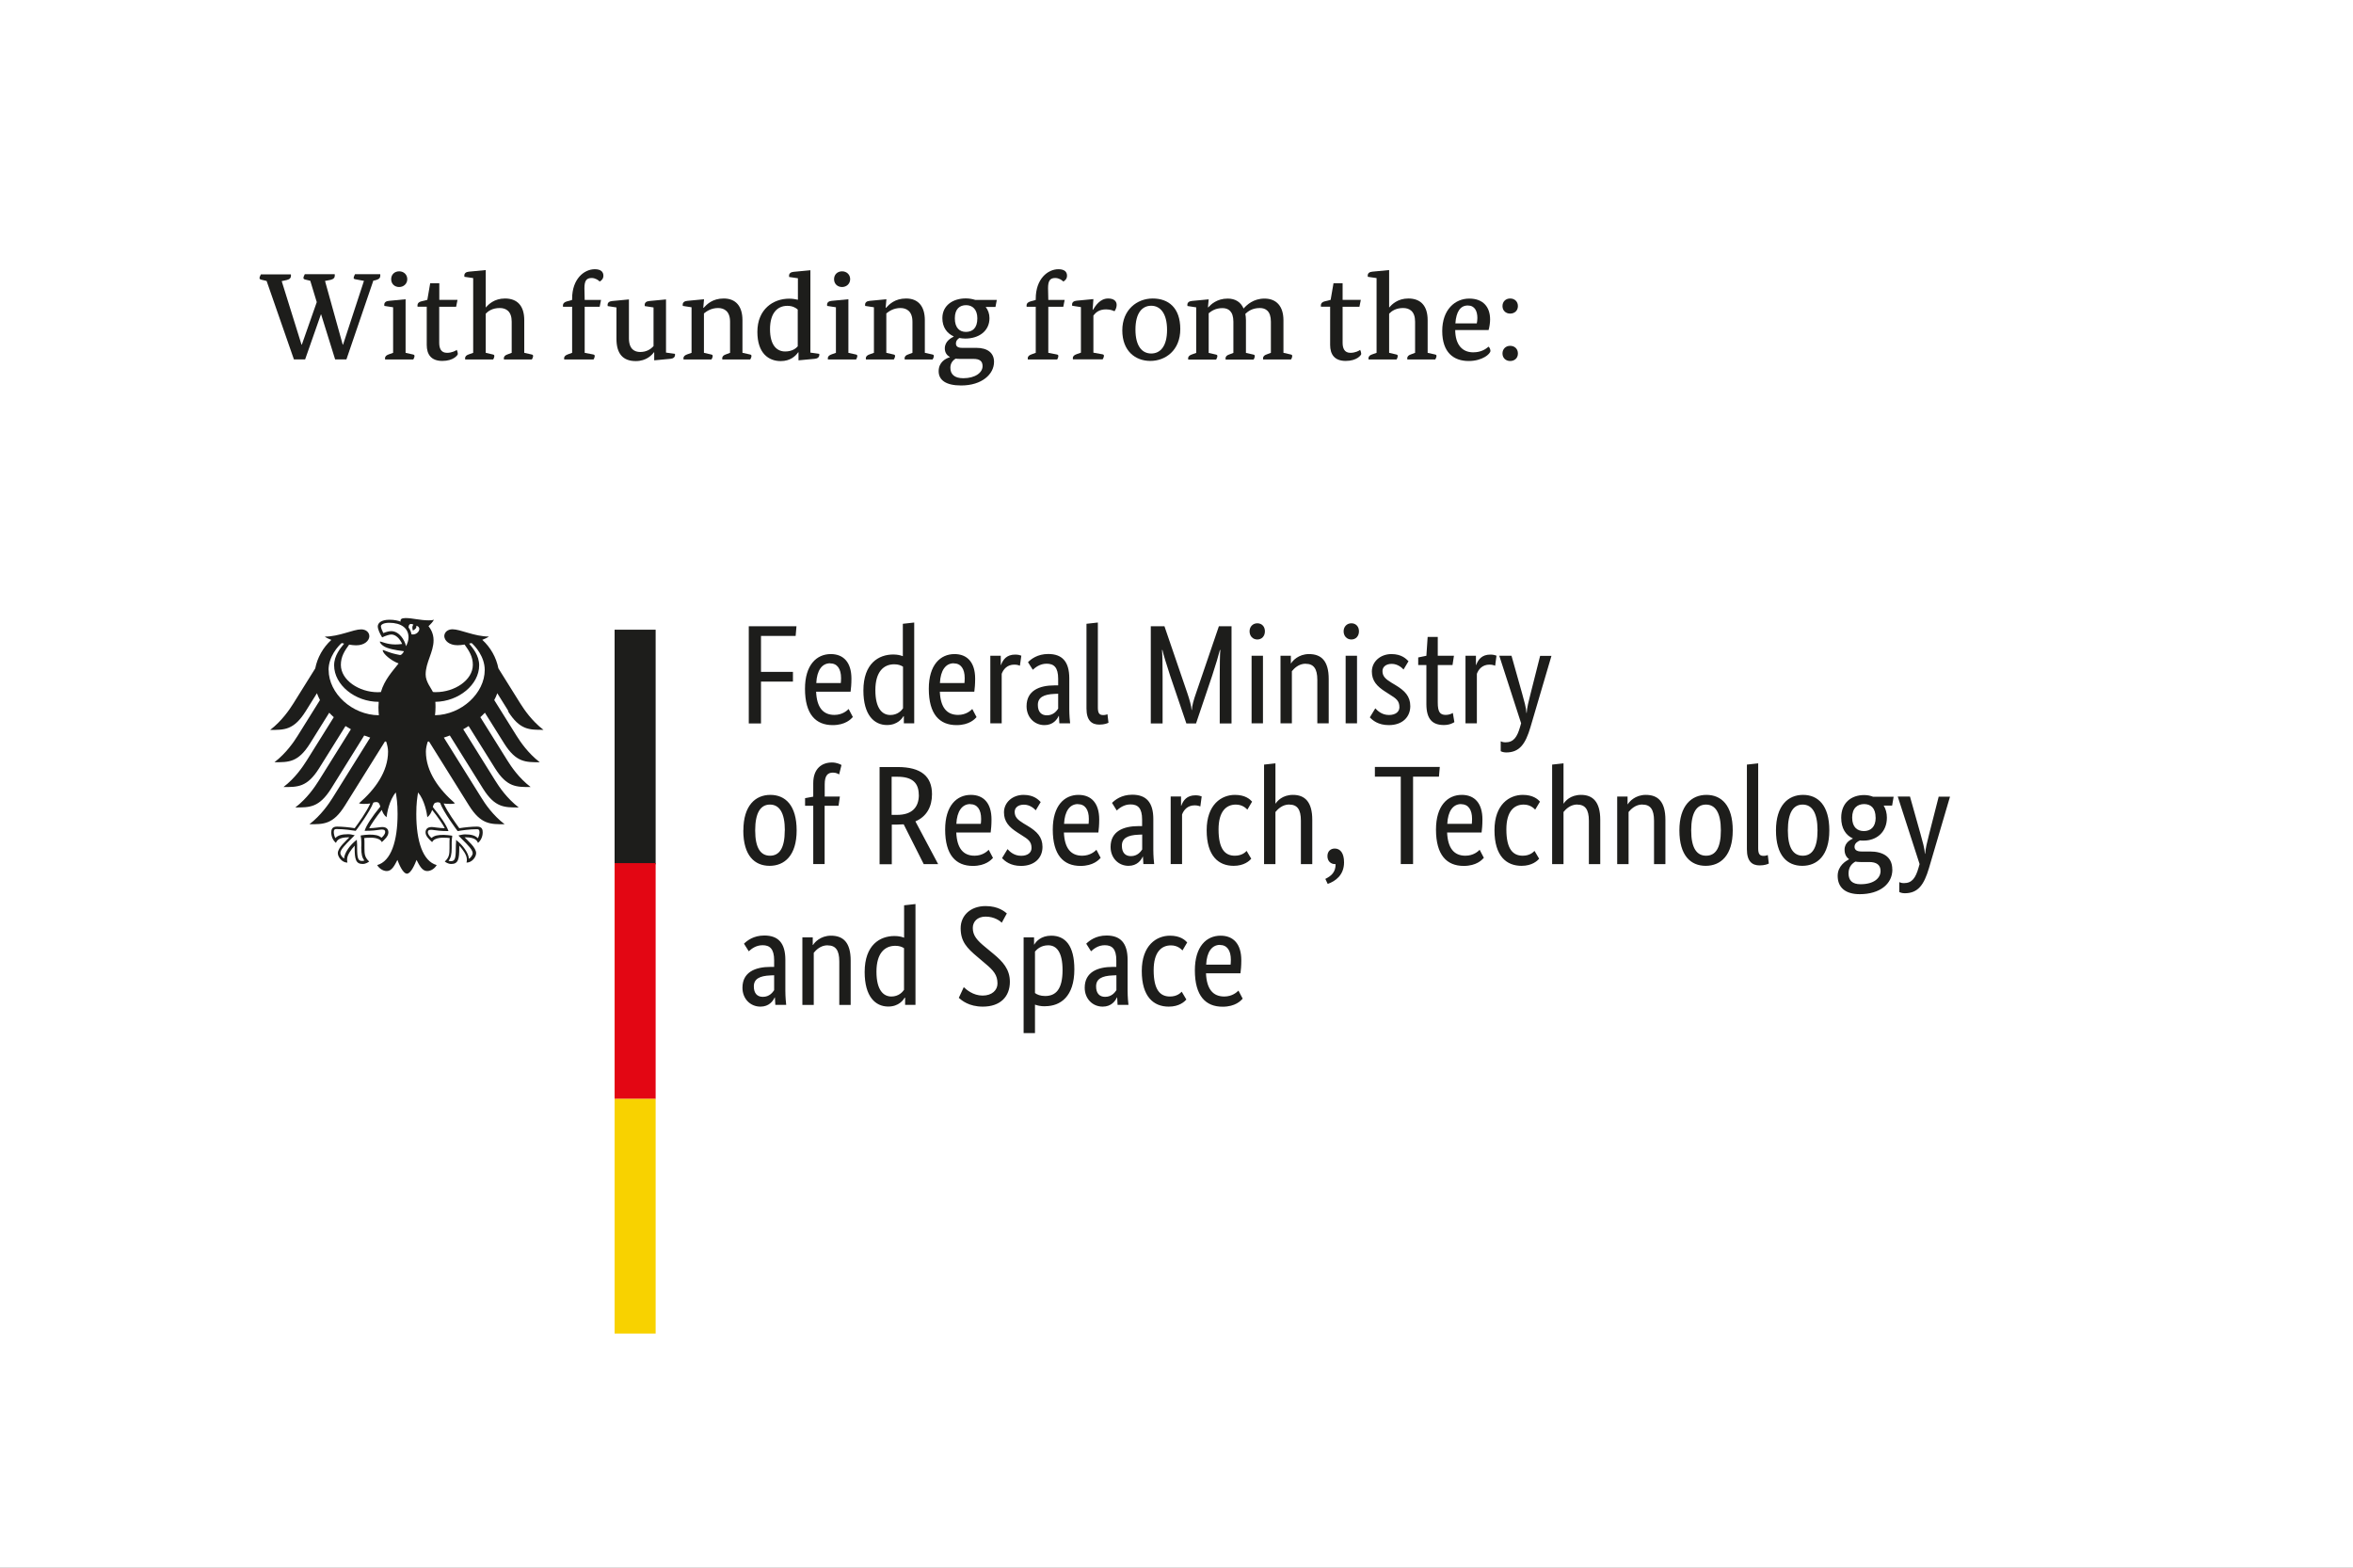 <svg width="935" height="623" xmlns="http://www.w3.org/2000/svg" xmlns:xlink="http://www.w3.org/1999/xlink" overflow="hidden"><rect width="100%" height="100%" fill="#333333" stroke="none"/><defs><clipPath id="clip0"><rect x="1732" y="926" width="935" height="623"/></clipPath><clipPath id="clip1"><rect x="1833" y="1032" width="675" height="425"/></clipPath><clipPath id="clip2"><rect x="1833" y="1032" width="675" height="425"/></clipPath><clipPath id="clip3"><rect x="1833" y="1032" width="675" height="425"/></clipPath></defs><g clip-path="url(#clip0)" transform="translate(-1732 -926)"><rect x="1732" y="926" width="935" height="623" fill="#FFFFFF"/><g clip-path="url(#clip1)"><g clip-path="url(#clip2)"><g clip-path="url(#clip3)"><path d="M174.415 286.941C174.549 285.903 174.616 284.831 174.616 283.726 174.616 283.123 174.616 282.42 174.549 281.616 183.859 281.482 191.964 274.784 191.964 267.115 191.964 263.196 189.418 260.249 187.978 258.508 188.28 258.441 188.615 258.374 188.95 258.273 190.323 259.446 194.174 263.632 194.174 268.957 194.174 278.166 184.964 286.74 174.415 286.941M165.071 254.824C164.904 253.819 164.502 252.882 163.899 252.078 163.933 251.14 164.335 250.236 165.842 250.973 165.038 251.81 165.641 253.317 165.641 253.317 165.641 253.317 167.349 252.547 166.98 251.408 169.492 252.011 167.684 255.326 165.071 254.824M162.928 259.546C162.593 258.173 161.89 256.733 160.986 255.661 160.182 254.69 158.809 253.551 157 253.551 156.163 253.551 154.79 253.92 153.886 254.322 153.551 253.719 152.914 252.279 152.914 251.609 152.914 250.939 154.053 250.236 156.23 250.236 161.019 250.236 163.899 252.413 163.899 256.03 163.899 257.336 163.397 258.474 162.928 259.513M175.252 321.469C175.822 321.469 176.089 321.569 176.424 321.703 177.797 325.454 183.122 332.554 183.357 332.855L183.424 332.922 183.491 332.922C184.797 332.688 188.146 332.185 190.925 332.185L190.992 332.185C191.294 332.185 191.629 332.185 191.83 332.42 191.997 332.587 192.098 332.922 192.098 333.358 192.098 334.061 191.796 335.233 191.428 335.769 190.457 334.697 188.849 334.228 186.337 334.228 185.567 334.228 184.663 334.463 184.16 334.563L183.96 334.63 183.725 334.697 185.165 336.171C187.442 338.415 189.385 340.357 189.385 341.697 189.385 342.467 188.615 343.505 187.911 343.94 187.744 341.563 185.333 338.381 182.988 336.606L182.787 336.439 182.787 337.309C182.72 337.879 182.687 338.716 182.687 339.654 182.687 344.175 182.218 344.878 180.644 344.878 180.41 344.878 180.041 344.811 179.807 344.711 180.711 343.605 181.046 342.165 181.046 339.654L181.046 338.482C181.046 338.482 181.046 337.544 181.046 337.544 181.046 336.472 181.146 335.735 181.247 335.099L181.247 334.764C181.247 334.764 181.046 334.731 181.046 334.731 180.309 334.63 178.936 334.429 177.898 334.429 175.654 334.429 174.147 334.664 173.042 335.668 172.305 335.099 171.568 334.094 171.568 333.458 171.568 332.52 172.138 332.42 172.941 332.42 173.31 332.42 173.678 332.487 174.214 332.554 175.185 332.688 176.625 332.922 179.606 332.922L179.773 332.922 179.706 332.755C178.936 330.578 176.86 327.43 173.544 323.378 173.846 322.272 174.114 321.569 175.185 321.569M146.518 332.654 146.451 332.822 146.618 332.822C149.599 332.822 151.073 332.587 152.01 332.453 152.513 332.386 152.881 332.319 153.249 332.319 154.02 332.319 154.622 332.42 154.622 333.358 154.622 333.994 153.886 334.999 153.149 335.568 152.044 334.563 150.537 334.329 148.293 334.329 147.255 334.329 145.882 334.53 145.145 334.63L145.044 334.63C145.044 334.63 144.91 334.664 144.91 334.664L144.91 334.999C145.044 335.601 145.145 336.372 145.145 337.443L145.145 338.381C145.145 338.381 145.111 339.553 145.111 339.553 145.111 342.098 145.446 343.505 146.35 344.61 146.116 344.711 145.748 344.778 145.513 344.778 143.939 344.778 143.47 344.074 143.47 339.553 143.47 338.649 143.47 337.778 143.403 337.209L143.336 336.338 143.169 336.506C140.825 338.281 138.413 341.462 138.279 343.84 137.576 343.405 136.806 342.366 136.806 341.596 136.806 340.29 138.782 338.348 141.026 336.07L142.332 334.764 142.533 334.597 142.097 334.496C141.595 334.362 140.724 334.161 139.92 334.161 137.375 334.161 135.801 334.63 134.83 335.702 134.462 335.2 134.194 333.994 134.194 333.291 134.194 332.822 134.294 332.52 134.462 332.353 134.696 332.118 135.031 332.118 135.332 332.118L135.399 332.118C138.212 332.118 141.561 332.621 142.834 332.822L142.935 332.822C142.935 332.822 142.935 332.788 142.935 332.788 143.169 332.487 148.494 325.387 149.9 321.636 150.202 321.502 150.47 321.402 151.039 321.402 152.077 321.402 152.379 322.105 152.68 323.21 149.365 327.262 147.288 330.411 146.518 332.587M132.117 268.957C132.117 263.632 135.969 259.446 137.342 258.273 137.677 258.34 138.012 258.407 138.313 258.508 136.873 260.283 134.328 263.23 134.328 267.115 134.328 274.884 142.633 281.616 152.044 281.616 151.977 282.286 151.943 282.989 151.943 283.726 151.943 284.864 152.01 285.936 152.111 286.941 141.494 286.874 132.151 278.267 132.151 268.957M203.384 285.3C208.139 292.868 211.89 292.734 217.516 292.734 212.861 289.185 209.78 284.596 208.307 282.252L199.599 268.32C198.762 264.034 196.518 260.015 193.203 257.001 194.308 256.599 195.246 256.13 195.815 255.695 190.122 255.695 184.495 252.815 181.381 252.815 179.405 252.815 178.099 254.02 178.099 255.594 178.233 257.369 180.041 259.144 183.39 259.144 184.16 259.144 185.132 259.044 186.17 258.876 187.978 261.388 189.452 263.665 189.452 266.914 189.452 273.042 182.151 277.765 174.783 277.765 174.381 277.765 173.98 277.765 173.578 277.698 172.908 276.19 170.698 273.645 170.698 270.765 170.698 265.909 173.846 261.957 173.846 257.168 173.846 254.188 172.406 252.346 171.836 251.575 172.74 250.738 173.712 249.7 173.98 248.997 173.444 249.231 172.841 249.265 171.937 249.265 168.42 249.265 165.507 248.36 162.727 248.36 161.119 248.36 160.718 248.863 160.718 249.332 160.718 249.499 160.718 249.667 160.785 249.767 160.182 249.533 159.612 249.399 158.943 249.265 158.139 249.097 157.235 249.03 156.297 249.03 152.881 249.03 151.675 250.437 151.675 251.676 151.675 252.714 152.479 254.59 153.417 256.03 154.756 255.36 156.33 254.891 157.067 254.891 158.876 254.891 160.483 256.632 161.354 258.642 160.148 258.776 159.88 258.843 158.675 258.843 155.359 258.843 153.082 257.671 152.647 257.671 152.58 257.671 152.513 257.671 152.513 257.771 152.513 258.24 153.45 259.446 155.326 260.149 157.771 261.053 161.454 261.421 162.057 261.522 162.057 261.622 161.454 262.795 160.751 262.996 160.617 263.062 160.483 263.062 160.316 262.996 157.771 262.493 157.067 262.292 153.819 261.053 153.718 261.02 153.651 261.053 153.651 261.187 153.651 262.46 156.967 265.306 159.947 266.378 157.469 269.56 154.355 272.808 152.914 277.731 152.479 277.765 152.111 277.798 151.675 277.798 144.308 277.798 137.007 273.042 137.007 266.947 137.007 263.699 138.447 261.421 140.289 258.91 141.327 259.077 142.298 259.178 143.068 259.178 146.384 259.178 148.226 257.403 148.326 255.628 148.326 254.054 147.054 252.848 145.044 252.848 141.93 252.848 136.304 255.728 130.61 255.728 131.18 256.164 132.084 256.599 133.222 257.034 129.907 260.048 127.663 264.067 126.826 268.354L118.119 282.286C116.645 284.63 113.564 289.218 108.909 292.768 114.535 292.768 118.286 292.902 123.042 285.333L127.496 278.2C127.831 279.138 128.232 280.008 128.701 280.913L119.827 295.112C118.353 297.49 115.272 302.011 110.617 305.595 116.243 305.595 119.994 305.729 124.75 298.16L132.385 285.936C132.955 286.539 133.557 287.142 134.194 287.711L123.41 304.958C121.903 307.336 118.889 311.857 114.2 315.441 119.827 315.441 123.577 315.575 128.333 308.039L138.849 291.227C139.552 291.663 140.255 292.098 140.992 292.5L128.132 313.063C126.658 315.407 123.611 319.928 118.922 323.545 124.549 323.545 128.299 323.679 133.089 316.144L146.284 294.978C147.054 295.28 147.858 295.548 148.661 295.816L133.725 319.727C132.251 322.072 129.137 326.66 124.515 330.21 130.141 330.21 133.892 330.344 138.614 322.808L154.522 297.356C154.522 297.356 154.857 297.356 155.024 297.423 155.46 298.796 155.761 300.102 155.761 301.375 155.761 309.379 150.537 316.445 144.207 321.904 144.609 322.072 145.312 322.139 145.949 322.139 147.255 322.139 148.092 322.072 148.695 321.971 147.221 325.287 144.107 329.607 142.499 331.784 140.423 331.415 137.409 331.147 135.466 331.147 133.524 331.147 133.189 332.353 133.189 333.425 133.189 335.3 134.06 336.807 135.064 337.611 135.433 336.673 136.203 335.4 140.021 335.4 140.088 335.4 140.255 335.4 140.389 335.4 139.284 336.64 135.801 339.453 135.801 341.697 135.801 343.17 137.442 345.447 139.619 345.447 139.485 344.945 139.485 344.51 139.485 344.175 139.485 342.366 141.126 340.223 142.499 338.716 142.466 339.151 142.499 339.118 142.499 339.654 142.499 343.974 142.901 345.983 145.647 345.983 146.987 345.983 147.924 345.246 148.259 345.012 146.484 343.371 146.384 342.065 146.384 339.654 146.384 339.017 146.384 338.381 146.384 337.544 146.384 336.975 146.384 336.238 146.284 335.702 147.255 335.568 147.657 335.568 148.427 335.568 148.427 335.568 152.345 335.267 153.283 337.309 154.321 336.338 155.895 334.965 155.895 333.458 155.895 332.453 155.426 331.315 153.417 331.315 152.647 331.315 150.235 331.784 148.259 331.784 148.795 330.578 151.207 327.062 153.283 324.516 153.584 325.488 154.087 326.559 155.158 327.43 155.326 325.789 156.263 320.598 158.842 317.584 159.144 319.627 159.545 321.737 159.545 326.157 159.545 336.941 156.933 344.912 151.441 346.419 152.144 347.658 153.685 348.796 155.259 348.796 157.268 348.796 158.373 346.519 159.478 344.376 160.048 345.95 161.655 349.835 163.263 349.835 164.87 349.835 166.478 345.95 167.081 344.376 168.186 346.519 169.291 348.796 171.3 348.796 172.874 348.796 174.381 347.691 175.085 346.419 169.592 344.912 166.98 336.941 166.98 326.157 166.98 321.703 167.382 319.627 167.684 317.584 170.262 320.631 171.2 325.789 171.367 327.43 172.473 326.559 172.941 325.488 173.276 324.516 175.353 327.062 177.764 330.578 178.3 331.784 176.29 331.784 173.879 331.315 173.142 331.315 171.133 331.315 170.664 332.453 170.664 333.458 170.664 334.965 172.205 336.338 173.276 337.309 174.214 335.267 178.132 335.568 178.132 335.568 178.903 335.568 179.304 335.568 180.276 335.702 180.175 336.238 180.175 336.975 180.175 337.544L180.175 339.654C180.175 342.065 180.075 343.371 178.3 345.012 178.635 345.246 179.539 345.983 180.912 345.983 183.658 345.983 184.06 343.974 184.06 339.654 184.06 339.118 184.06 339.185 184.06 338.716 185.433 340.223 187.074 342.366 187.074 344.175 187.074 344.51 187.074 344.945 186.94 345.447 189.117 345.447 190.758 343.204 190.758 341.697 190.758 339.419 187.275 336.606 186.17 335.4 186.337 335.4 186.471 335.4 186.538 335.4 190.323 335.4 191.093 336.673 191.495 337.611 192.499 336.807 193.37 335.3 193.37 333.425 193.37 332.353 193.136 331.147 191.093 331.147 189.05 331.147 186.136 331.449 184.06 331.784 182.486 329.573 179.338 325.287 177.864 321.971 178.467 322.072 179.304 322.139 180.611 322.139 181.28 322.139 181.95 322.072 182.352 321.904 176.056 316.445 170.798 309.379 170.798 301.375 170.798 300.102 171.099 298.796 171.535 297.423 171.702 297.39 171.87 297.356 172.037 297.356L187.945 322.808C192.7 330.344 196.451 330.21 202.078 330.21 197.422 326.66 194.308 322.072 192.868 319.727L177.931 295.816C178.735 295.548 179.539 295.28 180.309 294.978L193.538 316.144C198.293 323.679 202.044 323.545 207.67 323.545 202.982 319.928 199.934 315.407 198.461 313.063L185.634 292.5C186.371 292.098 187.074 291.696 187.777 291.227L198.293 308.039C203.049 315.575 206.8 315.441 212.426 315.441 207.737 311.857 204.69 307.336 203.216 304.958L192.432 287.711C193.069 287.142 193.672 286.539 194.241 285.936L201.91 298.16C206.666 305.695 210.417 305.595 216.043 305.595 211.354 301.978 208.307 297.457 206.833 295.112L197.958 280.913C198.427 280.008 198.863 279.138 199.164 278.2L203.618 285.333Z" fill="#1D1D1B" transform="matrix(1 0 0 1.001 1730.44 922.992)"/><path d="M245.782 252.982 262.091 252.982 262.091 346.117 245.782 346.117Z" fill="#1D1D1B" transform="matrix(1 0 0 1.001 1730.44 922.992)"/><path d="M245.782 345.648 262.091 345.648 262.091 439.252 245.782 439.252Z" fill="#E30613" transform="matrix(1 0 0 1.001 1730.44 922.992)"/><path d="M245.782 439.252 262.091 439.252 262.091 532.388 245.782 532.388Z" fill="#F8D200" transform="matrix(1 0 0 1.001 1730.44 922.992)"/><path d="M303.954 290.156 303.954 273.578 316.646 273.578 316.646 269.727 303.954 269.727 303.954 255.46 317.718 255.46 318.053 251.609 299.098 251.609 299.098 290.189 303.954 290.189ZM331.415 266.344C334.262 266.344 335.769 268.521 335.769 272.205 335.769 273.042 335.702 273.779 335.668 274.148L325.923 274.148C326.157 269.124 328.2 266.311 331.415 266.311L331.415 266.311ZM340.457 287.644 338.783 284.462C338.18 285.065 336.338 286.807 333.123 286.807 328.602 286.807 326.124 283.826 325.856 277.597L339.553 277.597C339.721 276.291 339.888 274.683 339.888 272.406 339.888 265.976 336.774 262.661 331.683 262.661 326.09 262.661 321.435 266.914 321.435 276.425 321.435 286.539 325.688 290.859 332.453 290.859 337.51 290.859 339.721 288.448 340.424 287.678L340.424 287.678ZM355.327 286.84C352.212 286.84 349.399 284.362 349.399 276.994 349.399 269.626 352.715 266.713 356.901 266.713 358.508 266.713 359.58 267.148 360.384 267.651L360.384 284.195C359.781 285.099 358.207 286.84 355.36 286.84L355.36 286.84ZM360.618 287.309 360.719 287.309 360.719 290.156 364.838 290.156 364.838 250.135 360.317 250.638 360.317 263.498C359.446 263.163 358.241 262.828 356.499 262.828 350.806 262.828 344.644 266.278 344.644 277.128 344.644 286.907 348.964 290.826 354.021 290.826 358.274 290.826 360.049 288.146 360.585 287.309L360.585 287.309ZM380.545 266.344C383.391 266.344 384.898 268.521 384.898 272.205 384.898 273.042 384.831 273.779 384.798 274.148L375.052 274.148C375.287 269.124 377.33 266.311 380.545 266.311L380.545 266.311ZM389.587 287.644 387.913 284.462C387.31 285.065 385.468 286.807 382.286 286.807 377.765 286.807 375.287 283.826 375.019 277.597L388.716 277.597C388.884 276.291 389.051 274.683 389.051 272.406 389.051 265.976 385.937 262.661 380.846 262.661 375.253 262.661 370.632 266.914 370.632 276.425 370.632 286.539 374.885 290.859 381.65 290.859 386.74 290.859 388.917 288.448 389.62 287.678L389.62 287.678ZM407.404 263.297C406.968 263.129 406.231 262.862 404.959 262.862 401.543 262.862 400.103 264.871 399.333 266.981L399.232 266.981 399.232 263.33 395.079 263.33 395.079 290.156 399.6 290.156 399.6 270.497C400.27 268.689 401.777 266.847 404.624 266.847 405.83 266.847 406.633 267.182 406.834 267.282L407.404 263.263ZM422.039 275.085 420.632 275.085C414.537 275.085 409.48 277.162 409.48 283.357 409.48 287.711 412.561 290.859 416.613 290.859 420.029 290.859 421.637 288.582 422.24 287.209L422.34 287.209C422.407 288.548 422.474 289.385 422.508 290.156L426.794 290.156C426.694 289.419 426.459 286.874 426.459 284.563L426.459 272.306C426.459 265.541 423.546 262.627 418.087 262.627 413.767 262.627 411.221 264.703 410.049 265.876L411.958 268.89C412.963 267.985 414.771 266.478 417.451 266.478 420.364 266.478 422.039 267.952 422.039 272.473L422.039 275.052ZM422.039 278.434 422.039 284.329C421.469 285.166 420.197 286.974 417.551 286.974 415.307 286.974 413.968 285.568 413.968 282.821 413.968 279.874 416.278 278.635 420.565 278.468L422.039 278.401ZM437.812 250.135 433.291 250.638 433.291 284.262C433.291 289.017 435.368 290.658 438.382 290.658 440.391 290.658 441.563 290.156 442.032 289.921L441.63 286.539C441.362 286.639 440.793 286.874 439.956 286.874 438.382 286.874 437.812 286.103 437.812 283.86L437.812 250.102ZM485.904 251.609 476.794 278.267C475.924 280.712 475.22 283.19 475.154 284.864L475.053 284.864C474.953 283.19 474.216 280.678 473.379 278.2L464.269 251.609 458.844 251.609 458.844 290.189 463.533 290.189 463.533 271.87C463.533 267.249 463.466 262.761 463.298 261.02L463.466 261.02C463.8 262.694 465.173 267.014 466.58 271.368L472.977 290.189 476.828 290.189 483.191 271.368C484.631 267.014 485.904 262.694 486.306 261.02L486.473 261.02C486.306 262.627 486.239 267.215 486.239 271.87L486.239 290.189 490.927 290.189 490.927 251.609 485.837 251.609ZM501.175 256.867C502.95 256.867 504.189 255.527 504.189 253.618 504.189 251.709 502.95 250.437 501.175 250.437 499.4 250.437 498.094 251.776 498.094 253.618 498.094 255.46 499.333 256.867 501.175 256.867ZM503.419 263.33 498.898 263.33 498.898 290.156 503.419 290.156ZM520.365 266.512C523.479 266.512 525.02 268.354 525.02 272.908L525.02 290.156 529.541 290.156 529.541 272.54C529.541 265.273 526.527 262.661 521.704 262.661 517.518 262.661 515.107 265.407 514.604 266.344L514.504 266.344 514.504 263.33 510.385 263.33 510.385 290.156 514.906 290.156 514.906 269.459C515.81 268.354 517.619 266.478 520.398 266.478L520.398 266.478ZM538.55 256.867C540.325 256.867 541.564 255.527 541.564 253.618 541.564 251.709 540.325 250.437 538.55 250.437 536.775 250.437 535.469 251.776 535.469 253.618 535.469 255.46 536.708 256.867 538.55 256.867ZM540.794 263.33 536.272 263.33 536.272 290.156 540.794 290.156ZM561.256 265.507C560.352 264.603 558.577 262.661 554.457 262.661 550.104 262.661 546.688 265.641 546.688 269.593 546.688 273.277 548.697 275.454 552.046 277.597L553.721 278.669C556.299 280.276 557.639 281.18 557.639 283.759 557.639 285.501 556.199 286.84 553.486 286.84 550.606 286.84 548.898 285.099 548.061 284.195L545.884 287.778C546.922 288.883 549.133 290.859 553.419 290.859 558.911 290.859 561.959 287.577 561.959 283.324 561.959 279.372 559.715 277.162 556.098 274.985L554.424 273.98C552.013 272.507 550.907 271.401 550.907 269.392 550.907 267.818 552.214 266.545 554.591 266.545 556.969 266.545 558.677 268.119 559.28 268.789L561.222 265.541ZM579.474 289.653 578.871 286.036C578.403 286.304 577.398 286.807 576.058 286.807 573.781 286.807 572.877 285.668 572.877 281.884L572.877 267.014 578.737 267.014 579.307 263.33 572.877 263.33 572.877 255.862 568.858 255.862 568.356 263.33 565.107 264 565.107 267.014 568.356 267.014 568.356 282.487C568.356 288.414 570.7 290.826 575.288 290.826 577.699 290.826 579.106 289.921 579.508 289.653L579.508 289.653ZM596.219 263.297C595.784 263.129 595.047 262.862 593.774 262.862 590.358 262.862 588.918 264.871 588.148 266.981L588.048 266.981 588.048 263.33 583.895 263.33 583.895 290.156 588.416 290.156 588.416 270.497C589.086 268.689 590.593 266.847 593.44 266.847 594.645 266.847 595.449 267.182 595.683 267.282L596.219 263.263ZM613.567 263.33 609.783 278.267C609.012 281.281 608.309 283.96 608.208 286.036L608.108 286.036C608.008 283.96 607.204 281.214 606.367 278.2L602.18 263.33 597.324 263.33 605.998 290.122 605.596 291.529C604.424 295.648 602.984 297.691 599.803 297.691 598.865 297.691 598.229 297.457 597.894 297.289L597.894 301.207C598.195 301.375 598.965 301.71 600.07 301.71 605.395 301.71 607.74 298.294 609.682 291.763L618.055 263.364 613.6 263.364Z" fill="#1D1D1B" transform="matrix(1 0 0 1.001 1730.44 922.992)"/><path d="M296.921 332.654C296.921 342.701 301.442 346.72 307.37 346.72 313.297 346.72 318.12 342.634 318.12 332.654 318.12 322.674 313.599 318.555 307.671 318.555 301.743 318.555 296.954 322.775 296.954 332.654L296.954 332.654ZM313.398 332.654C313.398 339.754 311.221 342.701 307.537 342.701 303.853 342.701 301.643 339.721 301.643 332.654 301.643 325.588 303.82 322.406 307.503 322.406 311.187 322.406 313.431 325.521 313.431 332.654L313.431 332.654ZM334.764 322.909 335.3 319.225 329.272 319.225 329.272 314.402C329.272 310.886 330.444 309.714 332.554 309.714 333.726 309.714 334.563 310.149 334.999 310.451L335.936 306.7C335.501 306.432 334.061 305.695 332.152 305.695 328.2 305.695 324.717 308.039 324.717 313.9L324.717 319.258 321.469 319.861 321.469 322.875 324.717 322.875 324.717 346.017 329.238 346.017 329.238 322.875 334.731 322.875ZM366.68 318.555C366.68 323.579 363.867 326.492 358.006 326.492L355.863 326.492 355.863 311.355 358.207 311.355C363.967 311.355 366.646 313.699 366.646 318.555L366.646 318.555ZM355.896 330.344 358.04 330.344C358.944 330.344 359.815 330.277 360.652 330.243L368.622 346.05 374.349 346.05 365.307 329.071C369.728 327.195 371.904 323.311 371.904 318.287 371.904 311.187 367.551 307.503 358.274 307.503L351.074 307.503 351.074 346.084 355.93 346.084 355.93 330.377ZM387.075 322.239C389.922 322.239 391.429 324.416 391.429 328.1 391.429 328.937 391.362 329.674 391.295 330.042L381.583 330.042C381.817 325.019 383.894 322.206 387.075 322.206L387.075 322.206ZM396.118 343.539 394.443 340.357C393.84 340.96 391.998 342.701 388.817 342.701 384.296 342.701 381.817 339.721 381.549 333.492L395.213 333.492C395.381 332.185 395.548 330.578 395.548 328.301 395.548 321.871 392.434 318.555 387.343 318.555 381.75 318.555 377.129 322.808 377.129 332.319 377.129 342.433 381.382 346.754 388.147 346.754 393.237 346.754 395.414 344.342 396.151 343.572L396.151 343.572ZM415.106 321.402C414.202 320.497 412.427 318.555 408.274 318.555 403.921 318.555 400.505 321.536 400.505 325.488 400.505 329.171 402.514 331.348 405.863 333.492L407.538 334.563C410.116 336.171 411.456 337.075 411.456 339.654 411.456 341.395 410.016 342.735 407.337 342.735 404.423 342.735 402.749 340.993 401.911 340.089L399.734 343.672C400.806 344.778 402.983 346.754 407.27 346.754 412.762 346.754 415.81 343.472 415.81 339.218 415.81 335.267 413.566 333.056 409.949 330.879L408.274 329.875C405.863 328.401 404.758 327.296 404.758 325.287 404.758 323.713 406.03 322.44 408.442 322.44 410.853 322.44 412.528 324.014 413.13 324.684L415.073 321.435ZM429.875 322.239C432.722 322.239 434.229 324.416 434.229 328.1 434.229 328.937 434.162 329.674 434.128 330.042L424.383 330.042C424.617 325.019 426.66 322.206 429.875 322.206L429.875 322.206ZM438.917 343.539 437.243 340.357C436.64 340.96 434.765 342.701 431.583 342.701 427.062 342.701 424.584 339.721 424.316 333.492L438.013 333.492C438.181 332.185 438.348 330.578 438.348 328.301 438.348 321.871 435.234 318.555 430.11 318.555 424.517 318.555 419.895 322.808 419.895 332.319 419.895 342.433 424.148 346.754 430.913 346.754 436.004 346.754 438.181 344.342 438.917 343.572L438.917 343.572ZM455.428 330.946 454.021 330.946C447.926 330.946 442.869 333.023 442.869 339.218 442.869 343.572 445.95 346.72 450.003 346.72 453.419 346.72 455.026 344.443 455.629 343.07L455.729 343.07C455.796 344.409 455.863 345.246 455.897 346.017L460.184 346.017C460.083 345.28 459.849 342.735 459.849 340.424L459.849 328.167C459.849 321.402 456.935 318.488 451.476 318.488 447.156 318.488 444.611 320.565 443.439 321.737L445.314 324.751C446.319 323.846 448.127 322.339 450.806 322.339 453.72 322.339 455.394 323.813 455.394 328.334L455.394 330.913ZM455.428 334.329 455.428 340.223C454.859 341.06 453.586 342.869 450.94 342.869 448.697 342.869 447.357 341.462 447.357 338.716 447.357 335.769 449.668 334.53 453.954 334.362L455.428 334.295ZM479.038 319.158C478.603 318.99 477.866 318.723 476.594 318.723 473.178 318.723 471.738 320.732 470.967 322.842L470.867 322.842 470.867 319.191 466.748 319.191 466.748 346.017 471.269 346.017 471.269 326.358C471.938 324.55 473.445 322.708 476.292 322.708 477.498 322.708 478.302 323.043 478.536 323.143L479.072 319.124ZM499.099 321.234C498.261 320.297 496.386 318.555 492.267 318.555 486.975 318.555 481.048 322.306 481.048 332.587 481.048 342.869 485.803 346.72 491.764 346.72 495.951 346.72 498.027 344.744 498.764 343.907L496.922 340.792C496.386 341.395 494.979 342.701 492.233 342.701 488.382 342.701 485.77 340.123 485.77 332.252 485.77 325.153 488.784 322.406 492.635 322.406 495.314 322.406 496.721 323.913 497.223 324.416ZM513.868 322.406C516.982 322.406 518.489 324.248 518.489 328.803L518.489 346.05 523.01 346.05 523.01 328.435C523.01 321.335 520.063 318.555 515.341 318.555 511.055 318.555 509.012 321.134 508.476 321.971L508.375 321.971 508.375 306.03 503.854 306.532 503.854 346.05 508.375 346.05 508.375 325.354C509.28 324.248 511.122 322.373 513.868 322.373L513.868 322.373ZM529.173 353.887C532.153 352.849 535.636 350.437 535.636 345.347 535.636 341.663 534.129 339.855 531.952 339.855 530.378 339.855 529.039 340.859 529.039 342.869 529.039 344.878 530.378 346.05 532.12 346.05L532.287 346.05C532.287 349.299 530.546 350.739 528.201 351.911L529.139 353.887ZM573.647 307.47 547.893 307.47 547.893 311.321 558.175 311.321 558.175 346.017 563.064 346.017 563.064 311.321 573.346 311.321 573.681 307.47ZM582.153 322.239C585 322.239 586.507 324.416 586.507 328.1 586.507 328.937 586.44 329.674 586.407 330.042L576.661 330.042C576.896 325.019 578.938 322.206 582.153 322.206L582.153 322.206ZM591.196 343.539 589.521 340.357C588.918 340.96 587.076 342.701 583.861 342.701 579.34 342.701 576.862 339.721 576.594 333.492L590.291 333.492C590.459 332.185 590.626 330.578 590.626 328.301 590.626 321.871 587.512 318.555 582.421 318.555 576.829 318.555 572.173 322.808 572.173 332.319 572.173 342.433 576.427 346.754 583.192 346.754 588.282 346.754 590.459 344.342 591.162 343.572L591.162 343.572ZM613.5 321.234C612.663 320.297 610.754 318.555 606.668 318.555 601.343 318.555 595.415 322.306 595.415 332.587 595.415 342.869 600.171 346.72 606.166 346.72 610.352 346.72 612.428 344.744 613.165 343.907L611.323 340.792C610.754 341.395 609.347 342.701 606.634 342.701 602.783 342.701 600.137 340.123 600.137 332.252 600.137 325.153 603.152 322.406 607.003 322.406 609.682 322.406 611.089 323.913 611.591 324.416ZM628.269 322.406C631.383 322.406 632.924 324.248 632.924 328.803L632.924 346.05 637.445 346.05 637.445 328.435C637.445 321.335 634.498 318.555 629.809 318.555 625.489 318.555 623.48 321.134 622.944 321.971L622.844 321.971 622.844 306.03 618.322 306.532 618.322 346.05 622.844 346.05 622.844 325.354C623.748 324.248 625.556 322.373 628.336 322.373L628.336 322.373ZM654.19 322.406C657.305 322.406 658.812 324.248 658.812 328.803L658.812 346.05 663.333 346.05 663.333 328.435C663.333 321.167 660.319 318.555 655.53 318.555 651.31 318.555 648.932 321.301 648.43 322.239L648.296 322.239 648.296 319.225 644.177 319.225 644.177 346.05 648.698 346.05 648.698 325.354C649.602 324.248 651.444 322.373 654.19 322.373L654.19 322.373ZM668.892 332.654C668.892 342.701 673.413 346.72 679.341 346.72 685.269 346.72 690.091 342.634 690.091 332.654 690.091 322.674 685.57 318.555 679.642 318.555 673.715 318.555 668.892 322.775 668.892 332.654ZM685.369 332.654C685.369 339.754 683.192 342.701 679.508 342.701 675.824 342.701 673.581 339.721 673.581 332.654 673.581 325.588 675.757 322.406 679.441 322.406 683.125 322.406 685.369 325.521 685.369 332.654ZM700.239 306.03 695.717 306.532 695.717 340.156C695.717 344.912 697.76 346.553 700.774 346.553 702.784 346.553 703.956 346.05 704.425 345.816L704.023 342.433C703.755 342.534 703.186 342.768 702.348 342.768 700.774 342.768 700.205 341.998 700.205 339.754L700.205 305.996ZM707.271 332.654C707.271 342.701 711.792 346.72 717.72 346.72 723.648 346.72 728.47 342.634 728.47 332.654 728.47 322.674 723.949 318.555 718.022 318.555 712.094 318.555 707.271 322.775 707.271 332.654ZM723.782 332.654C723.782 339.754 721.605 342.701 717.921 342.701 714.237 342.701 711.993 339.721 711.993 332.654 711.993 325.588 714.17 322.406 717.854 322.406 721.538 322.406 723.782 325.521 723.782 332.654ZM746.89 327.564C746.89 331.415 744.78 332.922 742.201 332.922 739.623 332.922 737.546 331.415 737.546 327.564 737.546 323.713 739.723 322.206 742.302 322.206 744.88 322.206 746.856 323.713 746.856 327.564L746.856 327.564ZM753.487 348.127C753.487 343.036 749.669 341.027 744.612 341.027L741.197 341.027C739.254 341.027 738.484 340.257 738.484 339.151 738.484 337.745 739.756 337.008 740.661 336.64 741.13 336.707 741.565 336.707 742.067 336.707 747.325 336.707 751.344 333.291 751.344 327.597 751.344 325.822 750.909 324.148 750.071 322.808L753.42 322.808 754.023 319.292 745.852 319.292C744.747 318.857 743.574 318.622 742.302 318.622 737.278 318.622 733.192 321.603 733.192 327.631 733.192 331.884 735.034 334.563 737.781 335.836L737.781 335.936C737.111 336.271 734.532 337.376 734.532 340.29 734.532 341.998 735.135 343.204 736.274 344.041L736.274 344.141C735.034 344.811 731.786 346.72 731.786 350.705 731.786 355.327 734.867 357.973 740.56 357.973 748.497 357.973 753.521 353.954 753.521 348.194L753.521 348.194ZM740.862 354.021C737.68 354.021 736.106 352.581 736.106 349.734 736.106 347.055 737.546 345.782 738.819 345.046 739.422 345.146 740.158 345.213 740.895 345.213L744.311 345.213C747.057 345.213 748.832 346.218 748.832 348.763 748.832 351.509 746.32 354.021 740.862 354.021ZM771.94 319.225 768.122 334.161C767.352 337.175 766.682 339.855 766.548 341.931L766.448 341.931C766.347 339.855 765.544 337.108 764.706 334.094L760.52 319.225 755.664 319.225 764.338 346.017 763.936 347.423C762.764 351.543 761.324 353.585 758.142 353.585 757.205 353.585 756.568 353.351 756.267 353.184L756.267 357.102C756.535 357.269 757.305 357.604 758.444 357.604 763.769 357.604 766.113 354.188 768.055 347.658L776.428 319.258 771.974 319.258Z" fill="#1D1D1B" transform="matrix(1 0 0 1.001 1730.44 922.992)"/><path d="M309.178 386.841 307.771 386.841C301.676 386.841 296.586 388.917 296.586 395.113 296.586 399.466 299.667 402.615 303.753 402.615 307.169 402.615 308.776 400.337 309.379 398.964L309.479 398.964C309.546 400.304 309.58 401.141 309.647 401.911L313.967 401.911C313.867 401.174 313.632 398.629 313.632 396.318L313.632 384.061C313.632 377.296 310.752 374.383 305.26 374.383 300.939 374.383 298.394 376.459 297.189 377.631L299.098 380.645C300.102 379.741 301.877 378.234 304.59 378.234 307.47 378.234 309.178 379.707 309.178 384.229L309.178 386.807ZM309.178 390.19 309.178 396.084C308.609 396.921 307.336 398.73 304.69 398.73 302.447 398.73 301.107 397.323 301.107 394.577 301.107 391.63 303.384 390.391 307.704 390.223L309.178 390.156ZM330.444 378.301C333.559 378.301 335.066 380.143 335.066 384.698L335.066 401.945 339.587 401.945 339.587 384.329C339.587 377.062 336.573 374.45 331.75 374.45 327.564 374.45 325.153 377.196 324.65 378.134L324.516 378.134 324.516 375.119 320.397 375.119 320.397 401.945 324.918 401.945 324.918 381.248C325.822 380.143 327.631 378.267 330.411 378.267L330.411 378.267ZM355.762 398.596C352.648 398.596 349.835 396.118 349.835 388.75 349.835 381.382 353.117 378.468 357.336 378.468 358.944 378.468 360.016 378.904 360.786 379.406L360.786 395.95C360.183 396.854 358.609 398.596 355.762 398.596ZM361.087 399.065 361.221 399.065 361.221 401.911 365.34 401.911 365.34 361.891 360.819 362.393 360.819 375.253C359.982 374.918 358.743 374.584 357.001 374.584 351.308 374.584 345.146 378.033 345.146 388.884 345.146 398.663 349.433 402.581 354.523 402.581 358.776 402.581 360.551 399.902 361.054 399.065L361.054 399.065ZM401.643 365.608C400.806 364.939 398.328 362.695 393.204 362.695 387.176 362.695 383.291 366.479 383.291 371.469 383.291 376.76 385.736 379.339 390.022 382.923L393.137 385.568C396.385 388.281 397.926 390.089 397.926 393.438 397.926 396.051 395.783 398.227 391.998 398.227 388.214 398.227 385.468 395.783 384.53 394.878L382.554 399.132C383.693 400.136 386.573 402.615 392.099 402.615 399.031 402.615 402.849 398.663 402.849 392.769 402.849 387.745 400.002 384.731 396.385 381.717L393.271 379.138C389.754 376.292 388.113 374.383 388.113 371.369 388.113 368.957 389.855 366.881 393.204 366.881 396.754 366.881 398.998 368.656 399.634 369.292ZM416.848 398.395C415.006 398.395 413.666 397.859 412.829 397.223L412.829 380.746C413.666 379.775 415.274 378.267 418.087 378.267 421.369 378.267 423.78 380.913 423.78 388.113 423.78 395.883 421 398.395 416.848 398.395ZM416.848 402.447C422.943 402.447 428.469 398.629 428.469 387.812 428.469 378.368 424.852 374.45 419.292 374.45 415.173 374.45 413.231 376.794 412.561 377.966L412.461 377.966 412.461 375.119 408.308 375.119 408.308 413.13 412.829 413.13 412.829 401.811C413.666 402.146 415.006 402.481 416.848 402.481L416.848 402.481ZM445.18 386.841 443.773 386.841C437.678 386.841 432.588 388.917 432.588 395.113 432.588 399.466 435.669 402.615 439.755 402.615 443.171 402.615 444.778 400.337 445.381 398.964L445.482 398.964C445.548 400.304 445.582 401.141 445.649 401.911L449.969 401.911C449.869 401.174 449.634 398.629 449.634 396.318L449.634 384.061C449.634 377.296 446.721 374.383 441.262 374.383 436.942 374.383 434.396 376.459 433.191 377.631L435.1 380.645C436.104 379.741 437.879 378.234 440.559 378.234 443.472 378.234 445.147 379.707 445.147 384.229L445.147 386.807ZM445.18 390.19 445.18 396.084C444.611 396.921 443.338 398.73 440.692 398.73 438.449 398.73 437.109 397.323 437.109 394.577 437.109 391.63 439.386 390.391 443.707 390.223L445.18 390.156ZM473.312 377.129C472.474 376.191 470.565 374.45 466.48 374.45 461.155 374.45 455.261 378.2 455.261 388.482 455.261 398.763 460.016 402.615 465.977 402.615 470.163 402.615 472.24 400.639 472.977 399.801L471.135 396.687C470.565 397.29 469.192 398.596 466.446 398.596 462.595 398.596 459.983 396.017 459.983 388.147 459.983 381.047 462.997 378.301 466.848 378.301 469.527 378.301 470.934 379.808 471.436 380.31ZM486.306 378.134C489.152 378.134 490.659 380.31 490.659 383.994 490.659 384.831 490.592 385.568 490.559 385.937L480.847 385.937C481.081 380.913 483.124 378.1 486.339 378.1L486.339 378.1ZM495.348 399.433 493.673 396.251C493.071 396.854 491.229 398.596 488.047 398.596 483.526 398.596 481.048 395.615 480.78 389.386L494.477 389.386C494.645 388.08 494.812 386.472 494.812 384.195 494.812 377.765 491.697 374.45 486.573 374.45 480.981 374.45 476.359 378.703 476.359 388.214 476.359 398.328 480.612 402.648 487.377 402.648 492.468 402.648 494.645 400.237 495.348 399.466L495.348 399.466Z" fill="#1D1D1B" transform="matrix(1 0 0 1.001 1730.44 922.992)"/><path d="M149.867 114.535 139.217 145.681 134.73 145.681 129.17 127.831 129.07 127.831 122.807 145.681 118.353 145.681 107.502 114.535 105.392 114.033C104.89 113.899 104.689 113.698 104.689 113.397 104.689 112.961 105.024 112.358 105.225 111.923L117.147 111.923C117.147 111.923 117.181 112.224 117.181 112.459 117.181 113.229 116.779 113.865 115.506 114.167L113.497 114.602 121.367 139.82 121.501 139.82 127.429 122.941 124.85 114.468 122.807 113.966C122.305 113.832 122.137 113.631 122.137 113.33 122.137 112.894 122.472 112.291 122.673 111.856L134.562 111.856C134.562 111.856 134.596 112.157 134.596 112.392 134.596 113.162 134.194 113.798 132.921 114.1L130.711 114.535 137.744 139.82 137.878 139.82 146.183 114.502 142.767 113.865C142.265 113.765 142.097 113.631 142.097 113.33 142.097 112.894 142.533 112.057 142.633 111.856L152.647 111.856C152.647 111.856 152.68 112.157 152.68 112.392 152.68 113.263 152.278 113.798 151.006 114.167L149.766 114.468Z" fill="#1D1D1B" transform="matrix(1 0 0 1.001 1730.44 922.992)"/><path d="M162.694 143.068 165.574 143.705C166.076 143.805 166.277 143.939 166.277 144.341 166.277 144.843 165.875 145.58 165.775 145.714L154.589 145.714C154.589 145.714 154.555 145.413 154.555 145.279 154.555 144.408 155.158 144.006 156.063 143.671L157.771 143.068 157.771 124.984 154.288 124.448C154.288 124.448 154.254 124.147 154.254 123.946 154.254 123.109 154.89 122.539 156.063 122.439L162.727 121.802 162.727 143.068ZM160.182 116.946C158.373 116.946 157 115.707 157 113.832 157 111.956 158.373 110.717 160.182 110.717 161.99 110.717 163.397 111.99 163.397 113.832 163.397 115.674 161.923 116.946 160.182 116.946Z" fill="#1D1D1B" transform="matrix(1 0 0 1.001 1730.44 922.992)"/><path d="M182.787 124.783 176.089 124.783 176.089 139.05C176.089 141.26 176.759 143.068 179.204 143.068 181.113 143.068 182.687 142.231 183.055 141.896 183.29 142.298 183.491 143.035 183.491 143.504 183.491 143.973 181.783 146.284 177.329 146.284 172.874 146.284 171.133 143.705 171.133 139.92L171.133 124.75 167.483 124.75C167.483 124.75 167.449 124.448 167.449 124.314 167.449 123.376 168.052 122.841 168.956 122.64L171.367 122.037 172.506 115.439 176.123 115.439 176.123 122.037 183.357 122.037 182.821 124.716Z" fill="#1D1D1B" transform="matrix(1 0 0 1.001 1730.44 922.992)"/><path d="M194.576 125.017 194.676 125.017C195.647 123.845 197.992 121.501 202.212 121.501 207.101 121.501 209.881 124.381 209.881 130.108L209.881 143.068 212.727 143.705C213.23 143.805 213.397 143.939 213.397 144.341 213.397 144.843 212.995 145.58 212.895 145.714L201.81 145.714C201.81 145.714 201.776 145.413 201.776 145.279 201.776 144.408 202.379 143.973 203.283 143.671L204.891 143.068 204.891 130.711C204.891 126.558 202.647 125.285 200.135 125.285 197.121 125.285 195.48 126.591 194.576 127.529L194.576 143.068 197.322 143.705C197.824 143.805 197.992 143.939 197.992 144.341 197.992 144.843 197.657 145.58 197.489 145.714L186.404 145.714C186.404 145.714 186.371 145.413 186.371 145.279 186.371 144.408 186.974 143.973 187.878 143.671L189.586 143.068 189.586 113.397 186.103 112.894C186.103 112.894 186.069 112.559 186.069 112.358 186.069 111.521 186.706 110.952 187.878 110.851L194.576 110.215Z" fill="#1D1D1B" transform="matrix(1 0 0 1.001 1730.44 922.992)"/><path d="M239.854 124.783 233.893 124.783 233.893 143.068 237.208 143.705C237.711 143.805 237.878 143.939 237.878 144.341 237.878 144.843 237.543 145.58 237.376 145.714L225.755 145.714C225.755 145.714 225.721 145.413 225.721 145.279 225.721 144.408 226.324 144.006 227.228 143.671L228.903 143.068 228.903 124.783 225.286 124.783C225.286 124.783 225.252 124.482 225.252 124.348 225.252 123.41 225.855 122.941 226.76 122.673L228.903 122.07 228.903 121.568C228.903 113.698 233.692 109.88 237.912 109.88 240.356 109.88 241.328 110.952 241.328 112.459 241.328 113.664 240.591 114.368 239.854 114.77 239.419 114.267 238.146 113.363 236.639 113.363 234.529 113.363 233.792 114.535 233.792 117.415 233.792 118.922 233.893 122.07 233.893 122.07L240.39 122.07 239.854 124.75Z" fill="#1D1D1B" transform="matrix(1 0 0 1.001 1730.44 922.992)"/><path d="M266.177 142.968 269.76 143.47C269.76 143.47 269.794 143.671 269.794 143.872 269.794 144.743 269.158 145.346 267.985 145.446L261.522 146.049 261.522 142.834 261.421 142.834C260.651 143.872 258.474 146.35 254.188 146.35 248.963 146.35 246.519 143.269 246.519 137.509L246.519 125.051 243.036 124.515C243.036 124.515 243.002 124.214 243.002 124.013 243.002 123.176 243.638 122.606 244.811 122.506L251.475 121.869 251.475 137.275C251.475 141.729 253.819 142.734 255.963 142.734 258.441 142.734 260.115 141.662 261.254 140.389L261.254 125.051 257.771 124.515C257.771 124.515 257.738 124.214 257.738 124.013 257.738 123.176 258.374 122.606 259.546 122.506L266.211 121.869 266.211 143.035Z" fill="#1D1D1B" transform="matrix(1 0 0 1.001 1730.44 922.992)"/><path d="M296.619 143.068 299.499 143.705C300.002 143.805 300.169 143.939 300.169 144.341 300.169 144.843 299.767 145.58 299.667 145.714L288.582 145.714C288.582 145.714 288.548 145.413 288.548 145.279 288.548 144.408 289.151 143.973 290.055 143.671L291.663 143.068 291.663 130.711C291.663 126.558 289.319 125.285 286.907 125.285 284.128 125.285 282.319 126.591 281.281 127.429L281.281 143.068 284.061 143.705C284.563 143.805 284.764 143.939 284.764 144.341 284.764 144.843 284.362 145.58 284.262 145.714L273.176 145.714C273.176 145.714 273.143 145.413 273.143 145.279 273.143 144.408 273.746 144.006 274.65 143.671L276.358 143.068 276.358 124.984 272.875 124.448C272.875 124.448 272.842 124.147 272.842 123.946 272.842 123.109 273.478 122.539 274.65 122.439L281.314 121.802 281.013 125.218 281.147 125.218C282.453 123.812 284.663 121.501 289.151 121.501 293.94 121.501 296.586 124.582 296.586 130.108L296.586 143.068Z" fill="#1D1D1B" transform="matrix(1 0 0 1.001 1730.44 922.992)"/><path d="M323.512 142.968 327.095 143.47C327.095 143.47 327.129 143.671 327.129 143.872 327.129 144.743 326.492 145.346 325.32 145.446L318.857 146.049 318.857 142.868 318.723 142.868C317.651 144.375 315.608 146.35 311.79 146.35 307.001 146.35 302.513 143.269 302.513 134.763 302.513 125.687 308.877 121.568 315.139 121.568 316.546 121.568 317.785 121.802 318.622 122.003L318.622 113.463 315.139 112.961C315.139 112.961 315.106 112.626 315.106 112.425 315.106 111.588 315.742 111.019 316.914 110.918L323.579 110.282 323.579 143.035ZM318.555 125.888C317.818 125.218 316.512 124.415 314.436 124.415 310.484 124.415 307.537 127.261 307.537 133.691 307.537 140.121 310.283 142.533 313.565 142.533 316.412 142.533 317.919 141.227 318.555 140.49L318.555 125.855Z" fill="#1D1D1B" transform="matrix(1 0 0 1.001 1730.44 922.992)"/><path d="M338.649 143.068 341.529 143.705C342.031 143.805 342.232 143.939 342.232 144.341 342.232 144.843 341.831 145.58 341.73 145.714L330.544 145.714C330.544 145.714 330.511 145.413 330.511 145.279 330.511 144.408 331.114 144.006 332.018 143.671L333.726 143.068 333.726 124.984 330.243 124.448C330.243 124.448 330.21 124.147 330.21 123.946 330.21 123.109 330.846 122.539 332.018 122.439L338.682 121.802 338.682 143.068ZM336.171 116.946C334.362 116.946 332.989 115.707 332.989 113.832 332.989 111.956 334.362 110.717 336.171 110.717 337.979 110.717 339.386 111.99 339.386 113.832 339.386 115.674 337.912 116.946 336.171 116.946Z" fill="#1D1D1B" transform="matrix(1 0 0 1.001 1730.44 922.992)"/><path d="M369.091 143.068 371.971 143.705C372.474 143.805 372.641 143.939 372.641 144.341 372.641 144.843 372.239 145.58 372.139 145.714L361.054 145.714C361.054 145.714 361.02 145.413 361.02 145.279 361.02 144.408 361.623 143.973 362.527 143.671L364.135 143.068 364.135 130.711C364.135 126.558 361.79 125.285 359.379 125.285 356.6 125.285 354.791 126.591 353.753 127.429L353.753 143.068 356.533 143.705C357.035 143.805 357.236 143.939 357.236 144.341 357.236 144.843 356.834 145.58 356.733 145.714L345.648 145.714C345.648 145.714 345.615 145.413 345.615 145.279 345.615 144.408 346.218 144.006 347.122 143.671L348.83 143.068 348.83 124.984 345.347 124.448C345.347 124.448 345.313 124.147 345.313 123.946 345.313 123.109 345.95 122.539 347.122 122.439L353.786 121.802 353.485 125.218 353.619 125.218C354.925 123.812 357.135 121.501 361.623 121.501 366.412 121.501 369.058 124.582 369.058 130.108L369.058 143.068Z" fill="#1D1D1B" transform="matrix(1 0 0 1.001 1730.44 922.992)"/><path d="M397.189 124.85 393.237 124.85C394.175 126.056 394.744 127.529 394.744 129.304 394.744 134.495 390.458 137.409 385.099 137.409 384.262 137.409 383.525 137.308 382.789 137.174 382.119 137.576 381.415 138.246 381.415 139.385 381.415 140.523 382.186 141.093 383.86 141.093L389.52 141.093C394.008 141.093 396.553 143.135 396.553 146.652 396.553 151.541 391.764 156.029 383.492 156.029 377.464 156.029 374.55 153.919 374.55 150.369 374.55 146.819 377.229 145.346 379.004 144.81L379.004 144.709C377.732 144.04 376.995 142.868 376.995 141.294 376.995 138.447 379.574 137.141 380.511 136.638L380.511 136.538C377.765 135.299 376.024 132.821 376.024 129.304 376.024 124.18 380.31 121.468 385.3 121.468 386.606 121.468 387.879 121.669 389.118 122.07L397.658 122.07 397.122 124.85ZM383.123 145.48C382.42 145.48 381.851 145.446 381.315 145.379 380.042 146.116 379.205 147.322 379.205 148.996 379.205 151.541 380.779 153.149 384.329 153.149 389.085 153.149 391.998 150.939 391.998 148.36 391.998 146.35 390.86 145.48 388.381 145.48L383.09 145.48ZM380.98 129.371C380.98 133.222 382.923 134.763 385.367 134.763 388.013 134.763 389.922 133.256 389.922 129.371 389.922 125.888 388.013 124.147 385.468 124.147 382.923 124.147 380.98 125.62 380.98 129.371Z" fill="#1D1D1B" transform="matrix(1 0 0 1.001 1730.44 922.992)"/><path d="M424.082 124.783 418.12 124.783 418.12 143.068 421.436 143.705C421.938 143.805 422.106 143.939 422.106 144.341 422.106 144.843 421.771 145.58 421.603 145.714L409.982 145.714C409.982 145.714 409.949 145.413 409.949 145.279 409.949 144.408 410.552 144.006 411.456 143.671L413.13 143.068 413.13 124.783 409.513 124.783C409.513 124.783 409.48 124.482 409.48 124.348 409.48 123.41 410.083 122.941 410.987 122.673L413.13 122.07 413.13 121.568C413.13 113.698 417.919 109.88 422.139 109.88 424.584 109.88 425.555 110.952 425.555 112.459 425.555 113.664 424.818 114.368 424.082 114.77 423.646 114.267 422.374 113.363 420.866 113.363 418.757 113.363 418.02 114.535 418.02 117.415 418.02 118.922 418.12 122.07 418.12 122.07L424.617 122.07 424.082 124.75Z" fill="#1D1D1B" transform="matrix(1 0 0 1.001 1730.44 922.992)"/><path d="M435.736 125.989 435.87 125.989C436.908 124.314 438.717 121.501 441.898 121.501 444.209 121.501 445.281 122.573 445.281 124.08 445.281 125.151 444.778 126.089 444.41 126.558 444.008 126.357 442.802 125.821 441.128 125.821 438.449 125.821 437.076 126.893 436.037 128.299L436.037 143.002 439.554 143.638C440.056 143.738 440.224 143.872 440.224 144.274 440.224 144.776 439.822 145.513 439.721 145.647L427.899 145.647C427.899 145.647 427.866 145.346 427.866 145.212 427.866 144.341 428.469 143.939 429.373 143.604L431.081 143.002 431.081 124.917 427.598 124.381C427.598 124.381 427.564 124.08 427.564 123.879 427.564 123.042 428.201 122.472 429.373 122.372L436.037 121.735 435.736 125.955Z" fill="#1D1D1B" transform="matrix(1 0 0 1.001 1730.44 922.992)"/><path d="M470.565 133.658C470.565 142.131 464.638 146.284 458.677 146.284 452.715 146.284 447.524 142.365 447.524 134.16 447.524 125.955 453.385 121.501 459.614 121.501 465.843 121.501 470.565 125.151 470.565 133.658ZM452.749 133.859C452.749 140.423 455.394 143.336 459.011 143.336 462.628 143.336 465.307 140.49 465.307 133.959 465.307 127.429 462.628 124.381 459.011 124.381 455.394 124.381 452.749 127.261 452.749 133.859Z" fill="#1D1D1B" transform="matrix(1 0 0 1.001 1730.44 922.992)"/><path d="M511.59 143.068 514.37 143.705C514.872 143.805 515.04 143.939 515.04 144.341 515.04 144.843 514.705 145.58 514.537 145.714L503.486 145.714C503.486 145.714 503.452 145.413 503.452 145.279 503.452 144.408 504.055 143.973 504.959 143.671L506.567 143.068 506.567 130.711C506.567 126.458 504.457 125.285 502.18 125.285 499.199 125.285 497.525 126.558 496.419 127.596 496.553 128.366 496.654 129.204 496.654 130.141L496.654 143.102 499.501 143.738C500.003 143.839 500.17 143.973 500.17 144.375 500.17 144.877 499.835 145.614 499.668 145.748L488.583 145.748C488.583 145.748 488.549 145.446 488.549 145.312 488.549 144.442 489.152 144.006 490.056 143.705L491.664 143.102 491.664 130.744C491.664 126.491 489.621 125.319 487.31 125.319 484.564 125.319 482.957 126.458 481.851 127.362L481.851 143.102 484.631 143.738C485.133 143.839 485.301 143.973 485.301 144.375 485.301 144.877 484.899 145.614 484.799 145.748L473.713 145.748C473.713 145.748 473.68 145.446 473.68 145.312 473.68 144.442 474.283 144.04 475.187 143.705L476.895 143.102 476.895 125.017 473.412 124.482C473.412 124.482 473.379 124.18 473.379 123.979 473.379 123.142 474.015 122.573 475.187 122.472L481.851 121.836 481.55 125.017 481.684 125.017C482.722 123.879 485.1 121.535 489.42 121.535 492.401 121.535 494.611 122.908 495.716 125.486 497.022 124.013 499.635 121.535 504.022 121.535 508.71 121.535 511.557 124.515 511.557 130.141L511.557 143.102Z" fill="#1D1D1B" transform="matrix(1 0 0 1.001 1730.44 922.992)"/><path d="M541.765 124.783 535.067 124.783 535.067 139.05C535.067 141.26 535.77 143.068 538.181 143.068 540.09 143.068 541.664 142.231 542.033 141.896 542.267 142.298 542.468 143.035 542.468 143.504 542.468 143.973 540.76 146.284 536.306 146.284 531.852 146.284 530.11 143.705 530.11 139.92L530.11 124.75 526.46 124.75C526.46 124.75 526.426 124.448 526.426 124.314 526.426 123.376 527.029 122.841 527.933 122.64L530.311 122.037 531.45 115.439 535.067 115.439 535.067 122.037 542.301 122.037 541.765 124.716Z" fill="#1D1D1B" transform="matrix(1 0 0 1.001 1730.44 922.992)"/><path d="M553.553 125.017 553.654 125.017C554.625 123.845 556.969 121.501 561.189 121.501 566.078 121.501 568.858 124.381 568.858 130.108L568.858 143.068 571.705 143.705C572.207 143.805 572.374 143.939 572.374 144.341 572.374 144.843 571.973 145.58 571.872 145.714L560.787 145.714C560.787 145.714 560.753 145.413 560.753 145.279 560.753 144.408 561.356 143.973 562.26 143.671L563.868 143.068 563.868 130.711C563.868 126.558 561.624 125.285 559.112 125.285 556.098 125.285 554.457 126.591 553.553 127.529L553.553 143.068 556.299 143.705C556.802 143.805 556.969 143.939 556.969 144.341 556.969 144.843 556.634 145.58 556.467 145.714L545.382 145.714C545.382 145.714 545.348 145.413 545.348 145.279 545.348 144.408 545.951 143.973 546.855 143.671L548.563 143.068 548.563 113.397 545.08 112.894C545.08 112.894 545.047 112.559 545.047 112.358 545.047 111.521 545.683 110.952 546.855 110.851L553.553 110.215Z" fill="#1D1D1B" transform="matrix(1 0 0 1.001 1730.44 922.992)"/><path d="M579.809 133.959C579.843 140.021 582.756 142.868 586.942 142.868 590.057 142.868 591.832 141.662 593.071 140.624 593.573 141.026 593.808 141.863 593.808 142.298 593.808 143.504 590.593 146.317 585.167 146.317 579.139 146.317 574.652 142.901 574.652 134.395 574.652 125.888 579.776 121.535 585.368 121.535 590.961 121.535 593.674 124.917 593.674 129.807 593.674 131.079 593.44 132.787 593.071 134.026L579.809 134.026ZM588.383 131.381C588.483 130.945 588.617 130.108 588.617 129.271 588.617 126.591 587.646 124.281 584.799 124.281 581.953 124.281 580.211 126.591 579.876 131.381Z" fill="#1D1D1B" transform="matrix(1 0 0 1.001 1730.44 922.992)"/><path d="M601.644 127.496C599.937 127.496 598.597 126.324 598.597 124.515 598.597 122.707 599.903 121.501 601.644 121.501 603.386 121.501 604.726 122.673 604.726 124.515 604.726 126.357 603.352 127.496 601.644 127.496ZM601.644 146.317C599.937 146.317 598.597 145.145 598.597 143.336 598.597 141.528 599.903 140.289 601.644 140.289 603.386 140.289 604.726 141.461 604.726 143.336 604.726 145.212 603.352 146.317 601.644 146.317Z" fill="#1D1D1B" transform="matrix(1 0 0 1.001 1730.44 922.992)"/></g></g></g></g></svg>